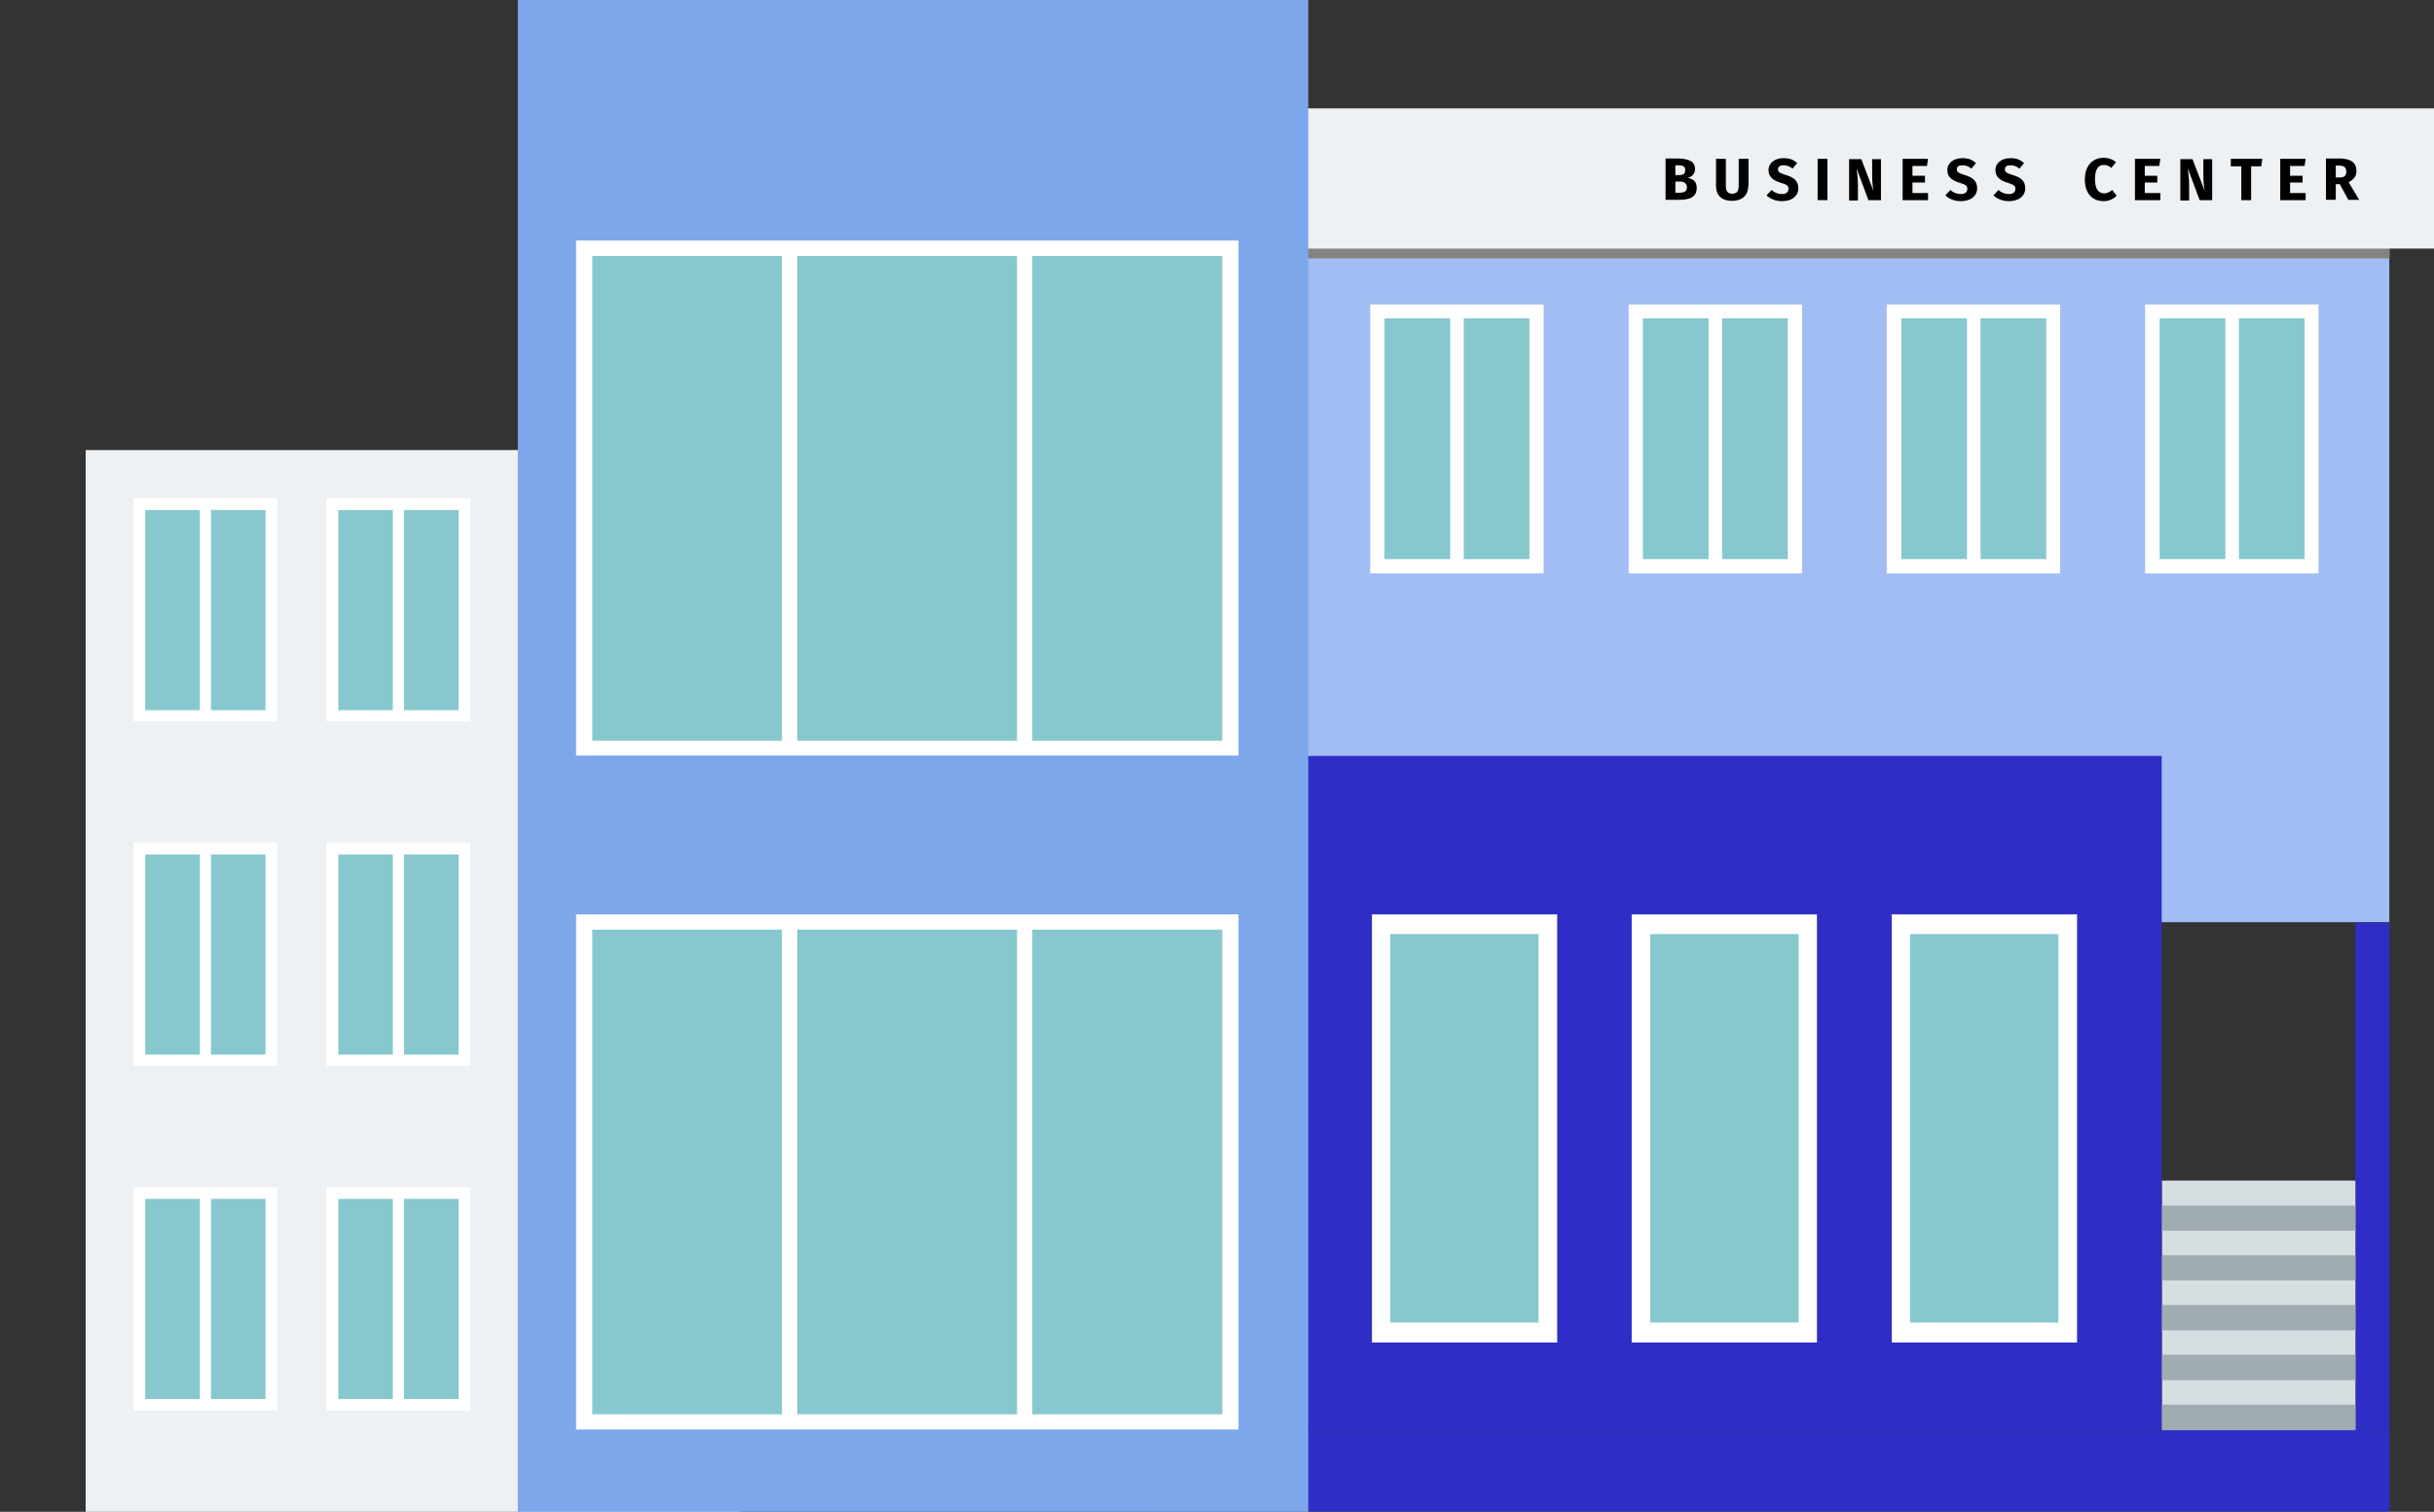 <?xml version="1.0" encoding="UTF-8"?>
<svg id="_腩開x5F_1" data-name="‘腩開x5F 1" xmlns="http://www.w3.org/2000/svg" viewBox="0 0 71.87 44.64">
  <rect x="0" y="0" width="71.87" height="44.64" fill="#333333" stroke="none"/>
  <defs>
    <style>
      .cls-1 {
        fill: #fff;
      }

      .cls-2 {
        fill: #cfdbe5;
      }

      .cls-3 {
        fill: #a2bdf4;
      }

      .cls-4 {
        fill: #a1acb2;
      }

      .cls-5 {
        fill: #838384;
      }

      .cls-6 {
        fill: #edf1f4;
      }

      .cls-7 {
        fill: #86c8ce;
      }

      .cls-8 {
        fill: #7da7ea;
      }

      .cls-9 {
        fill: #d7dee2;
      }

      .cls-10 {
        fill: #2e2ec6;
      }
    </style>
  </defs>
  <rect class="cls-6" x="2.53" y="13.29" width="19.33" height="31.35"/>
  <rect class="cls-3" x="36.53" y="7.34" width="34.02" height="19.89"/>
  <rect class="cls-5" x="34.05" y="7.34" width="36.51" height=".29"/>
  <rect class="cls-6" x="33.11" y="3.2" width="38.76" height="4.14"/>
  <rect class="cls-10" x="34.05" y="42.21" width="36.51" height="2.42"/>
  <rect class="cls-10" x="36.53" y="22.32" width="27.3" height="19.89"/>
  <rect class="cls-8" x="15.29" width="23.34" height="44.64"/>
  <rect class="cls-10" x="69.55" y="27.24" width="1" height="14.97"/>
  <rect class="cls-2" x="63.84" y="41.48" width="5.71" height=".74"/>
  <rect class="cls-4" x="63.84" y="41.48" width="5.71" height=".74"/>
  <rect class="cls-9" x="63.84" y="40.74" width="5.71" height=".74"/>
  <rect class="cls-2" x="63.84" y="40.01" width="5.71" height=".74"/>
  <rect class="cls-4" x="63.84" y="40.01" width="5.71" height=".74"/>
  <rect class="cls-9" x="63.84" y="39.27" width="5.71" height=".74"/>
  <rect class="cls-2" x="63.84" y="38.54" width="5.71" height=".74"/>
  <rect class="cls-4" x="63.84" y="38.54" width="5.71" height=".74"/>
  <rect class="cls-9" x="63.84" y="37.8" width="5.71" height=".74"/>
  <rect class="cls-2" x="63.84" y="37.07" width="5.71" height=".74"/>
  <rect class="cls-4" x="63.84" y="37.07" width="5.71" height=".74"/>
  <rect class="cls-9" x="63.84" y="36.33" width="5.71" height=".74"/>
  <rect class="cls-2" x="63.84" y="35.6" width="5.71" height=".74"/>
  <rect class="cls-4" x="63.84" y="35.6" width="5.71" height=".74"/>
  <rect class="cls-9" x="63.84" y="34.86" width="5.71" height=".74"/>
  <g>
    <path d="m50.1,5.55c0,.28-.22.35-.53.35h-.39v-1.22h.34c.33,0,.53.08.53.31,0,.15-.11.24-.22.26.13.03.27.09.27.29Zm-.63-.66v.28h.11c.12,0,.18-.04.18-.15s-.07-.14-.21-.14h-.08Zm.34.64c0-.12-.09-.17-.21-.17h-.13v.33h.11c.14,0,.23-.03.23-.16Z"/>
    <path d="m51.62,5.5c0,.25-.16.43-.48.43s-.47-.18-.47-.43v-.81h.29v.8c0,.16.06.23.19.23s.19-.08.19-.23v-.8h.29v.81Z"/>
    <path d="m53.06,4.82l-.13.16c-.08-.07-.17-.1-.27-.1s-.16.04-.16.12.05.11.24.17c.23.07.36.17.36.39s-.18.38-.48.38c-.21,0-.36-.08-.46-.17l.15-.16c.09.08.19.12.31.12s.19-.06.19-.15-.04-.13-.22-.18c-.27-.08-.37-.2-.37-.38,0-.21.19-.35.44-.35.19,0,.31.05.42.16Z"/>
    <path d="m53.96,5.91h-.29v-1.22h.29v1.22Z"/>
    <path d="m55.54,5.91h-.37l-.35-.94c.01.11.04.27.04.5v.45h-.26v-1.22h.36l.36.94c-.02-.1-.04-.26-.04-.45v-.49h.26v1.22Z"/>
    <path d="m56.9,4.9h-.43v.29h.37v.2h-.37v.31h.46v.21h-.75v-1.22h.75l-.03.2Z"/>
    <path d="m58.34,4.82l-.13.16c-.08-.07-.17-.1-.27-.1s-.16.04-.16.12.05.11.24.17c.23.07.36.17.36.39s-.18.38-.48.38c-.21,0-.36-.08-.46-.17l.15-.16c.09.08.19.12.31.12s.19-.06.19-.15-.04-.13-.22-.18c-.27-.08-.37-.2-.37-.38,0-.21.19-.35.44-.35.19,0,.31.05.42.16Z"/>
    <path d="m59.76,4.82l-.13.16c-.08-.07-.17-.1-.27-.1s-.16.04-.16.12.05.11.24.17c.23.07.36.17.36.39s-.18.38-.48.38c-.21,0-.36-.08-.46-.17l.15-.16c.09.08.19.12.31.12s.19-.06.19-.15-.05-.13-.22-.18c-.27-.08-.37-.2-.37-.38,0-.21.19-.35.44-.35.19,0,.31.05.42.16Z"/>
    <path d="m62.48,4.79l-.14.17c-.06-.06-.13-.09-.22-.09-.16,0-.26.12-.26.42s.11.42.27.42c.1,0,.17-.05.24-.1l.13.17c-.08.08-.21.16-.38.16-.33,0-.56-.22-.56-.64s.24-.64.55-.64c.16,0,.28.05.37.13Z"/>
    <path d="m63.76,4.9h-.43v.29h.37v.2h-.37v.31h.46v.21h-.75v-1.22h.75l-.03.2Z"/>
    <path d="m65.32,5.91h-.37l-.35-.94c.01.11.04.27.04.5v.45h-.26v-1.22h.36l.36.94c-.02-.1-.04-.26-.04-.45v-.49h.26v1.22Z"/>
    <path d="m66.77,4.91h-.3v1h-.29v-1h-.31v-.22h.93l-.03.22Z"/>
    <path d="m68.05,4.9h-.43v.29h.37v.2h-.37v.31h.46v.21h-.75v-1.22h.75l-.03.2Z"/>
    <path d="m69.08,5.44h-.11v.46h-.29v-1.22h.4c.33,0,.5.12.5.37,0,.16-.08.25-.23.33l.31.52h-.32l-.25-.46Zm-.11-.2h.12c.13,0,.19-.05.19-.18,0-.12-.07-.17-.21-.17h-.1v.35Z"/>
  </g>
  <rect class="cls-1" x="40.51" y="27" width="5.47" height="12.64"/>
  <rect class="cls-7" x="41.05" y="27.58" width="4.38" height="11.47"/>
  <rect class="cls-1" x="48.18" y="27" width="5.47" height="12.64"/>
  <rect class="cls-7" x="48.73" y="27.58" width="4.38" height="11.47"/>
  <rect class="cls-1" x="55.86" y="27" width="5.47" height="12.64"/>
  <rect class="cls-7" x="56.4" y="27.58" width="4.38" height="11.47"/>
  <g>
    <rect class="cls-1" x="40.46" y="8.99" width="5.12" height="7.94"/>
    <rect class="cls-7" x="40.88" y="9.4" width="4.28" height="7.11"/>
    <rect class="cls-1" x="42.82" y="9.14" width=".4" height="7.61"/>
  </g>
  <rect class="cls-1" x="3.94" y="14.71" width="4.25" height="6.59"/>
  <rect class="cls-7" x="4.29" y="15.06" width="3.55" height="5.91"/>
  <rect class="cls-1" x="5.9" y="14.84" width=".33" height="6.32"/>
  <g>
    <rect class="cls-1" x="9.64" y="14.71" width="4.25" height="6.59"/>
    <rect class="cls-7" x="9.99" y="15.06" width="3.55" height="5.91"/>
    <rect class="cls-1" x="11.6" y="14.84" width=".33" height="6.32"/>
  </g>
  <rect class="cls-1" x="3.94" y="24.88" width="4.25" height="6.59"/>
  <rect class="cls-7" x="4.29" y="25.23" width="3.55" height="5.91"/>
  <rect class="cls-1" x="5.9" y="25.01" width=".33" height="6.32"/>
  <rect class="cls-1" x="9.64" y="24.88" width="4.25" height="6.59"/>
  <rect class="cls-7" x="9.99" y="25.23" width="3.55" height="5.91"/>
  <rect class="cls-1" x="11.6" y="25.01" width=".33" height="6.32"/>
  <rect class="cls-1" x="3.94" y="35.06" width="4.25" height="6.59"/>
  <rect class="cls-7" x="4.29" y="35.4" width="3.55" height="5.91"/>
  <rect class="cls-1" x="5.9" y="35.19" width=".33" height="6.32"/>
  <rect class="cls-1" x="9.64" y="35.06" width="4.25" height="6.59"/>
  <rect class="cls-7" x="9.99" y="35.4" width="3.55" height="5.91"/>
  <rect class="cls-1" x="11.6" y="35.19" width=".33" height="6.32"/>
  <rect class="cls-1" x="17.01" y="27" width="19.56" height="15.21"/>
  <rect class="cls-7" x="17.49" y="27.45" width="18.6" height="14.31"/>
  <g>
    <rect class="cls-1" x="23.09" y="27.22" width=".45" height="14.77"/>
    <rect class="cls-1" x="30.03" y="27.22" width=".45" height="14.77"/>
  </g>
  <rect class="cls-1" x="17.01" y="7.1" width="19.56" height="15.21"/>
  <rect class="cls-7" x="17.49" y="7.56" width="18.6" height="14.31"/>
  <g>
    <rect class="cls-1" x="23.09" y="7.33" width=".45" height="14.77"/>
    <rect class="cls-1" x="30.03" y="7.33" width=".45" height="14.77"/>
  </g>
  <g>
    <rect class="cls-1" x="48.09" y="8.99" width="5.12" height="7.94"/>
    <rect class="cls-7" x="48.51" y="9.4" width="4.28" height="7.11"/>
    <rect class="cls-1" x="50.45" y="9.14" width=".4" height="7.61"/>
  </g>
  <g>
    <rect class="cls-1" x="55.71" y="8.99" width="5.12" height="7.94"/>
    <rect class="cls-7" x="56.14" y="9.4" width="4.28" height="7.11"/>
    <rect class="cls-1" x="58.08" y="9.14" width=".4" height="7.61"/>
  </g>
  <g>
    <rect class="cls-1" x="63.34" y="8.99" width="5.12" height="7.94"/>
    <rect class="cls-7" x="63.77" y="9.4" width="4.28" height="7.11"/>
    <rect class="cls-1" x="65.71" y="9.14" width=".4" height="7.61"/>
  </g>
</svg>